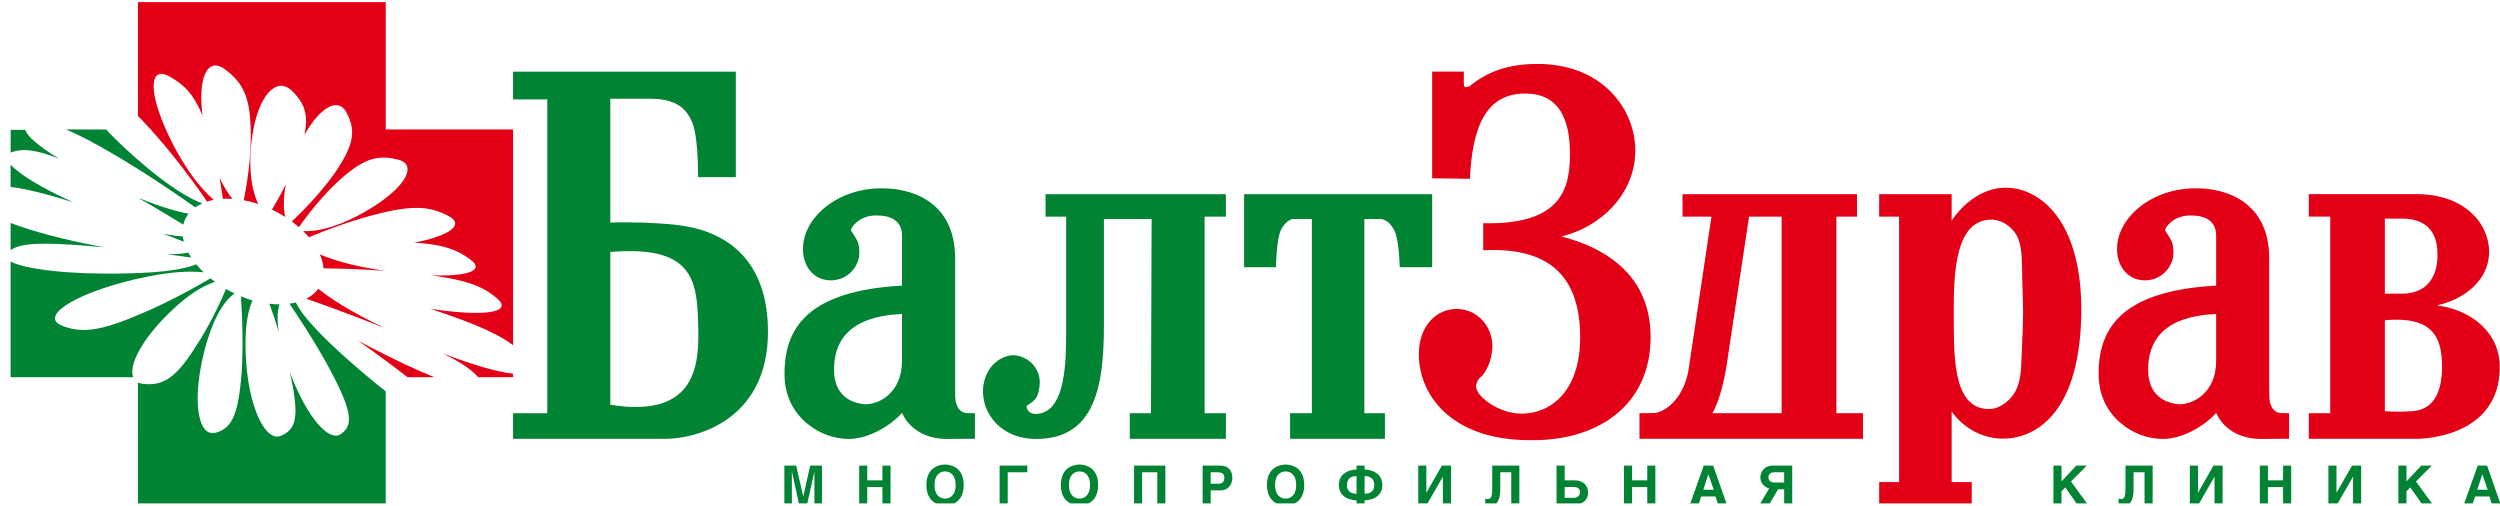 <svg xmlns="http://www.w3.org/2000/svg" xml:space="preserve" style="fill-rule:evenodd;clip-rule:evenodd;stroke-linejoin:round;stroke-miterlimit:2" viewBox="0 0 994 201" class="h-9 md:h-12"><g transform="translate(-741.185 -1653.86)"><path d="M741.185 1653.86h993.967v200.146H741.185z" style="fill:none"></path><clipPath id="a"><path d="M741.185 1653.86h993.967v200.146H741.185z"></path></clipPath><g clip-path="url(#a)"><path d="M337.156 97.063c-.047 1.219 0 2.582-.777 3.555-.539.683-1.414 1.172-2.289 1.121-3.36-.148-3.457-5.262-3.457-8.816.047-3.555-.293-9.204 3.308-9.254.879-.047 1.805.586 2.34 1.316.781 1.07.781 2.434.828 3.75.047 1.414.145 2.824.145 4.188 0 1.316-.098 2.679-.098 4.14m-2.047 7.695c3.121.34 7.844-2.433 7.696-12.078-.192-10.082-4.918-11.886-7.547-11.836-1.461 0-3.457.684-4.824 2.582v-6.73h1.918v-2.141h-8.832v2.141h1.898v25.328h-1.898v2.141h6.914v-2.524c1.121 1.703 2.925 2.973 4.675 3.117" style="fill:#e30016" transform="matrix(4.167 0 0 -4.167 140.24 2165.133)"></path><path d="M321.973 77.929h-2.535v18.754h1.968v2.141h-16.652v-2.141h2.762L305.32 82c-.523-2.934-2.504-4.086-3.34-4.059l-1.332-.012v-2.441h21.325zm-7.762 18.754V77.929h-6.602c.813 1.387 1.301 4.016 1.465 5.313l2.031 13.441z" style="fill:#e30016" transform="matrix(4.167 0 0 -4.167 140.24 2142.879)"></path><path d="M276.359 75.488v2.445h-1.964v18.528s.796-.004 1.515-.004c.715 0 1.266-.793 1.465-1.371.355-1.043.395-3.223.395-3.223h3.097v6.965h-17.945v-6.965h3.035s.055 2.219.352 3.223c.16.621.812 1.375 1.3 1.375h1.778V77.933h-2.078v-2.445z" style="fill:#008434" transform="matrix(4.167 0 0 -4.167 140.24 2142.896)"></path><path d="m254.098 96.524-.063-18.528h-2.019v-2.445h9.168v2.445h-2.028V96.75h2.028v2.141h-17.207V96.75h1.968V85.836c0-2.98-.093-7.16-2.304-7.816-1.067-.313-1.469.222-1.469.644 0 .082.586.34.863.731.309.441.391 1.164.391 1.562 0 1.465-1.25 2.574-2.602 2.574-1.344-.113-2.644-1.234-2.808-3.156-.168-2.355 1.683-4.887 5.172-4.836 5.57.059 6.359 5.184 6.359 10.86v10.125z" style="fill:#008434" transform="matrix(4.167 0 0 -4.167 140.24 2143.158)"></path><path d="m237.242 77.324-.765.012c-.672.035-1.071.586-1.118 1.516-.015.507-.007 1.082-.007 1.648v11.582c0 5.852-4.782 6.695-6.813 6.695-4.273.114-7.59-2.699-7.699-5.574-.113-1.684.894-3.144 2.527-3.199 1.406-.063 2.531.898 2.813 2.187.058.399.043 1.18-.172 1.594-.426.82-.637.914-.59 1.051.195.555 1.102 1.41 2.508 1.351 2.304 0 2.355-1.519 2.355-1.91v-4.781c-8.863-.488-11.308-3.937-11.207-8.652.082-3.809 3.356-6.028 6.207-5.977 1.801.039 3.824 1.184 5 2.481.457-1.012 1.641-2.422 4.168-2.481.903 0 2.789.016 2.789.016zm-6.961 9.473v-4.496c0-3.043-2.242-4.219-3.644-4.114-.508.063-2.825.336-2.84 3.239-.035 4.719 4.23 5.238 6.484 5.371" style="fill:#008434" transform="matrix(4.167 0 0 -4.167 140.24 2140.358)"></path><path d="m362.633 77.324-.77.012c-.672.035-1.07.586-1.113 1.516-.02.507-.016 1.082-.016 1.648v11.582c0 5.852-4.777 6.695-6.804 6.695-4.274.114-7.59-2.699-7.703-5.574-.114-1.684.898-3.144 2.527-3.199 1.406-.063 2.535.898 2.812 2.187.059.399.043 1.18-.168 1.594-.429.82-.64.914-.589 1.051.195.555 1.097 1.41 2.503 1.351 2.309 0 2.36-1.519 2.36-1.91v-4.781c-8.867-.488-11.313-3.937-11.207-8.652.078-3.809 3.351-6.028 6.207-5.977 1.801.039 3.82 1.184 5 2.481.453-1.012 1.637-2.422 4.168-2.481.894 0 2.789.016 2.789.016zm-6.961 9.473v-4.496c0-3.043-2.242-4.219-3.649-4.114-.507.063-2.824.336-2.839 3.239-.032 4.719 4.234 5.238 6.488 5.371" style="fill:#e30016" transform="matrix(4.167 0 0 -4.167 140.24 2140.358)"></path><path d="M214.426 88.758v10.066h-21.254v-2.645h3.262V66.234h-3.262v-2.441h14.625c2.644 0 10.18 1.676 9.672 11.125-.168 2.926-1.18 6.808-5.621 8.554-1.973.782-4.114.84-6.246.95-1.012 0-2.082.058-3.153 0v11.816h3.828c2.473 0 3.563-.941 4.121-2.629.286-1.07.414-2.66.43-4.851zm-11.977-21.719v14.578c7.879.672 8.27-2.703 8.379-6.812.117-3.657.059-9.114-8.379-7.766" style="fill:#008434" transform="matrix(4.167 0 0 -4.167 140.24 2094.15)"></path><path d="M163.973 70.86c.207.066.422.121.648.168-.875.738-2.258 2.222-3.785 5.078-2.508 4.793-2.508 7.746-.559 6.742 1.563-.824 2.45-1.82 3.266-3.801-.465 3.715.492 5.598 2.086 4.473 1.898-1.395 2.512-2.844 2.512-6.414 0-2.52-.43-4.95-.676-6.121.332-.063.668-.137 1.012-.235.125-.039.246-.082.375-.125-.454.985-.887 2.617-.711 5.145.336 4.793 2.285 7.191 3.902 5.687 1.254-1.215 1.625-2.332 1.211-4.258 1.543 2.754 3.269 3.625 4.027 2.145.946-1.777.672-3.148-1.195-5.863-1.473-2.043-3.281-3.817-4.027-4.516.234-.18.464-.355.679-.547.504.727 1.938 2.703 3.766 4.395 2.285 2.066 3.621 2.566 5.629 2.066 2.062-.449.781-2.844-3.344-5.129-2.863-1.59-4.758-1.75-5.652-1.703.199-.191.383-.387.554-.59 1.114.469 3.543 1.43 6.157 2.125 3.625.946 5.297.891 7.191-.113 1.5-.793.129-1.867-3.301-2.527 2.778-.176 4.16-.668 5.477-1.711 1.199-.953-.438-1.535-3.926-1.403 3.508-.457 5.152-1.097 6.477-2.324 1.289-1.246-1.461-1.641-6.5-.867a.6.6 0 0 1 .101-.031c4.047-1.352 6.352-2.348 7.805-3.45v20.586H181.02v12.153h-23.641V79.028c.527-.528 1.094-1.141 1.73-1.864 2.274-2.59 4.192-5.316 4.864-6.304" style="fill:#e30016" transform="matrix(4.167 0 0 -4.167 140.24 2029.291)"></path><path d="M173.441 87.317c1.657-.582 4.5-1.605 7.477-2.805-3.363 1.617-5.262 2.883-6.332 3.75-.281-.386-.668-.703-1.145-.945" style="fill:#e30016" transform="matrix(4.167 0 0 -4.167 140.24 2136.471)"></path><path d="M170.164 75.258c.445-.211.867-.449 1.27-.703-.141.617-.235 1.637.054 3.105-.5-.996-.984-1.84-1.324-2.402" style="fill:#e30016" transform="matrix(4.167 0 0 -4.167 140.24 2050.808)"></path><path d="M180.902 81.223c-3.132.465-5.047 1.082-6.172 1.574.196-.445.321-.894.36-1.336 1.426-.015 3.523-.074 5.812-.238" style="fill:#e30016" transform="matrix(4.167 0 0 -4.167 140.24 2099.996)"></path><path d="M165.48 73.926c.297.016.598.016.915-.004-.368.446-.801 1.094-1.231 2.008.148-.824.254-1.516.316-2.004" style="fill:#e30016" transform="matrix(4.167 0 0 -4.167 140.24 2040.962)"></path><path d="M178.359 92.949c.985-.692 2.008-1.426 3.012-2.184.649-.48 1.223-.914 1.742-1.316h2.551c-1.707.691-3.781 1.652-6.109 2.867-.422.219-.821.43-1.196.633" style="fill:#e30016" transform="matrix(4.167 0 0 -4.167 140.24 2176.571)"></path><path d="M189.84 90.676h3.332v.336c-1.481.164-3.809.812-6.703 1.937 1.722-.855 2.734-1.543 3.371-2.273" style="fill:#e30016" transform="matrix(4.167 0 0 -4.167 140.24 2181.683)"></path><path d="M147.53 68.001c-.036 2.268-.296 3.76-.719 4.158l.719 1.204 1.864-1.112c-.932-.717-1.486-1.883-1.864-4.25" style="fill:#008434" transform="scale(-4.167)rotate(-59.192 -440.556 119.381)"></path><path d="M145.227 76.246v-2.121c1.425-.168 3.32-.641 5.949-1.457-3 1.363-5.114 2.66-5.949 3.578" style="fill:#008434" transform="matrix(4.167 0 0 -4.167 140.24 2037.054)"></path><path d="M162.844 69.309c.203.144.426.265.668.371-.996.375-3.043 1.418-6.301 4.305-1.133.992-2.09 1.914-2.879 2.753H150.5c1.184-.472 2.66-1.25 4.648-2.418 3.184-1.871 6.219-3.964 7.696-5.011" style="fill:#008434" transform="matrix(4.167 0 0 -4.167 140.24 2025.108)"></path><path d="M172.449 103.817c-.199-.047-.406-.09-.621-.118.832-1.214 2.649-3.945 4.059-6.644 1.894-3.625 2.066-4.965.84-5.801-1.157-.801-3.309 1.754-4.864 5.938.004-.028.012-.055.016-.082.891-4.016.691-5.411-.887-6.024-1.523-.609-3.25 3.07-3.347 8.367-.043 2.336.289 3.727.671 4.555a.4.4 0 0 0-.066.016c-.359.109-.707.238-1.051.379.086-1.211.274-4.438.055-7.5-.328-3.868-.93-5.161-2.551-5.536-1.668-.324-2.226 3.383-.836 8.383.953 3.305 2.082 4.488 2.738 4.918-.281.133-.558.277-.828.434-.507-1.203-1.535-3.449-2.879-5.485-1.894-3.007-3.121-3.789-5.074-3.566-.172.02-.316.07-.445.133V84.531h23.641v10.805c-1.051.824-2.188 1.77-3.387 2.832-3.852 3.379-4.899 4.996-5.184 5.649" style="fill:#008434" transform="matrix(4.167 0 0 -4.167 140.24 2206.716)"></path><path d="M160.18 81.378c.918-.121 1.695-.23 2.281-.316-.102.156-.191.312-.277.473-.465-.09-1.114-.157-2.004-.157" style="fill:#008434" transform="matrix(4.167 0 0 -4.167 140.24 2094.066)"></path><path d="M152.695 78.632c.496-.035.993-.078 1.493-.121-.129.024-.247.043-.376.067-3.492.636-6.441 1.441-8.585 2.246v-2.59c.933.672 2.929.781 7.468.398" style="fill:#008434" transform="matrix(4.167 0 0 -4.167 140.24 2079.321)"></path><path d="M169.926 88.586c.25-.707.566-1.625.883-2.645-.192 1.293-.094 2.098.078 2.586-.309 0-.633.023-.961.059" style="fill:#008434" transform="matrix(4.167 0 0 -4.167 140.24 2143.775)"></path><path d="M162.207 76.867c-.992.172-2.535.586-4.844 1.524 1.75-.993 3.278-1.918 4.34-2.575.098.391.266.746.504 1.051" style="fill:#008434" transform="matrix(4.167 0 0 -4.167 140.24 2059.108)"></path><path d="M160.445 88.132c1.867 1.813 3.317 2.567 4.285 2.879-.148.106-.292.219-.433.332-1.074-.636-3.777-2.183-6.75-3.433-3.793-1.617-5.574-1.84-7.473-1.059-1.949.836.891 2.899 6.801 4.348 3.512.851 5.625.855 6.777.715-.257.25-.496.504-.711.769-.839-.359-2.691-.804-6.789-.871-5.359-.129-9.586.406-10.925 1.137V81.91h11.695c-.434 1.117.773 3.558 3.523 6.222" style="fill:#008434" transform="matrix(4.167 0 0 -4.167 140.24 2145.158)"></path><path d="M161.652 79.757c-.48.028-1.093.106-1.871.266.762-.293 1.434-.559 1.977-.773-.047.168-.082.339-.106.507" style="fill:#008434" transform="matrix(4.167 0 0 -4.167 140.24 2080.216)"></path><path d="M280.867 88.145v10.18h3.02v-1.176c0-.539.543-.219.582-.187.043.031.078.062.117.093 1.492 1.168 3.371 2 6.266 2 6.136.047 9.347-4.187 9.398-8.183.047-3.895-2.922-7.254-7.062-8.278 3.652-.925 8.476-3.312 8.523-9.5.051-6.574-5.016-10.082-11.641-9.933-7.695.047-10.519 4.625-10.472 8.23 0 2.727 1.754 4.336 3.656 4.285 1.703 0 3.312-1.414 3.359-3.507 0-1.02-.343-2.094-.972-2.871-.196-.145-.344-.293-.442-.489-.097-.195-.148-.39-.148-.535.051-1.023 2.34-2.68 4.531-2.582 2.828.098 5.457 2.387 5.406 7.402-.047 6.09-3.359 8.477-9.25 8.184v2.582c7.887-.195 8.278 3.75 8.278 6.82-.047 1.653-.243 5.551-4.235 5.551-4.238.047-5.117-4.094-5.312-8.133z" style="fill:#e30016" transform="matrix(4.167 0 0 -4.167 140.24 2092.054)"></path><path d="M373.379 78.067c.73.05 1.512 0 2.141.343 1.656.778 1.707 3.176 1.707 3.954 0 2.921-.977 4.82-5.457 4.433v-8.68c.488-.05 1.074-.05 1.609-.05m-.098 11.261c3.457-.046 3.508 3.02 3.508 3.653 0 .926-.051 3.558-3.508 3.508h-1.511v-7.161zm-8.765-11.406h2.043v18.762h-2.043v2.144h10.226c4.528 0 6.77-2.632 6.965-5.164.195-3.117-2.535-4.921-4.969-5.457 3.41-.437 6.09-2.726 5.992-6.035-.097-6.043-6.332-6.695-7.988-6.695h-10.226z" style="fill:#e30016" transform="matrix(4.167 0 0 -4.167 140.24 2142.85)"></path><path d="m220.184 105.094.668-2.926h.011l.66 2.926h1.122v-3.711h-.723v3.102h-.008l-.691-3.102h-.762l-.676 3.102h-.012v-3.102h-.718v3.711zM226.965 103.688h1.449v1.406h.774v-3.711h-.774v1.664h-1.449v-1.664h-.77v3.711h.77z" style="fill:#008434" transform="matrix(4.167 0 0 -4.167 140.24 2276.9)"></path><path d="M234.391 101.941c.418 0 1.007.258 1.007 1.297s-.589 1.297-1.007 1.297-1.008-.258-1.008-1.297.59-1.297 1.008-1.297m0 3.25c.492 0 1.777-.215 1.777-1.953 0-1.739-1.285-1.953-1.777-1.953-.493 0-1.782.214-1.782 1.953 0 1.738 1.289 1.953 1.782 1.953" style="fill:#008434" transform="matrix(4.167 0 0 -4.167 140.24 2276.896)"></path><path d="M242.238 105.094v-.64h-1.871v-3.071h-.773v3.711z" style="fill:#008434" transform="matrix(4.167 0 0 -4.167 140.24 2276.9)"></path><path d="M247.215 101.941c.422 0 1.008.258 1.008 1.297s-.586 1.297-1.008 1.297c-.418 0-1.004-.258-1.004-1.297s.586-1.297 1.004-1.297m0 3.25c.492 0 1.781-.215 1.781-1.953 0-1.739-1.289-1.953-1.781-1.953-.488 0-1.777.214-1.777 1.953 0 1.738 1.289 1.953 1.777 1.953" style="fill:#008434" transform="matrix(4.167 0 0 -4.167 140.24 2276.896)"></path><path d="M255.41 105.094v-3.711h-.769v3.071h-1.45v-3.071h-.769v3.711zM259.734 103.36h.723c.512 0 .578.347.578.578 0 .363-.199.516-.68.516h-.621zm0-1.977h-.769v3.711h1.695c.719 0 1.145-.457 1.145-1.187 0-.332-.184-1.184-1.18-1.184h-.891z" style="fill:#008434" transform="matrix(4.167 0 0 -4.167 140.24 2276.9)"></path><path d="M266.883 101.941c.418 0 1.008.258 1.008 1.297s-.59 1.297-1.008 1.297-1.008-.258-1.008-1.297.59-1.297 1.008-1.297m0 3.25c.492 0 1.777-.215 1.777-1.953 0-1.739-1.285-1.953-1.777-1.953s-1.778.214-1.778 1.953c0 1.738 1.286 1.953 1.778 1.953" style="fill:#008434" transform="matrix(4.167 0 0 -4.167 140.24 2276.896)"></path><path d="M274.422 104.094v-1.687c.394 0 .922.136.922.832 0 .699-.528.855-.922.855m-.77-1.687v1.687c-.394 0-.922-.156-.922-.855 0-.696.528-.832.922-.832m.77 2.308c.66 0 1.695-.347 1.695-1.476 0-1.133-1.035-1.457-1.695-1.457v-.399h-.77v.399c-.66 0-1.691.324-1.691 1.457 0 1.129 1.031 1.476 1.691 1.476v.379h.77zM280.312 102.508h.004l1.481 2.586h.867v-3.711h-.773v2.641h-.008l-1.516-2.641h-.828v3.711h.773z" style="fill:#008434" transform="matrix(4.167 0 0 -4.167 140.24 2276.9)"></path><path d="M289.188 105.191v-3.711h-.774v3.071h-1.047v-1.582c0-.961-.234-1.586-.965-1.586-.175 0-.34.015-.472.054v.594c.047-.016.129-.031.23-.031.348 0 .438.246.438 1.047v2.144z" style="fill:#008434" transform="matrix(4.167 0 0 -4.167 140.24 2277.304)"></path><path d="M293.512 102.02h.875c.371 0 .586.23.586.539 0 .328-.239.488-.586.488h-.875zm0 1.668h.968c.715 0 1.266-.434 1.266-1.172 0-.73-.539-1.133-1.277-1.133h-1.731v3.711h.774zM299.945 103.688h1.446v1.406h.773v-3.711h-.773v1.664h-1.446v-1.664h-.773v3.711h.773zM306.742 102.789h.992l-.507 1.465h-.012zm.938 2.305 1.3-3.711h-.835l-.243.766h-1.363l-.262-.766h-.812l1.316 3.711zM314.453 104.454h-.957c-.394 0-.543-.266-.543-.465 0-.305.199-.516.602-.516h.898zm.77-3.071h-.77v1.453h-.574l-.859-1.453h-.907l.907 1.524c-.418.136-.84.468-.84 1.058 0 .586.453 1.129 1.168 1.129h1.875zM340.918 103.586l1.414 1.508h1.004l-1.516-1.519 1.602-2.192h-1l-1.145 1.629-.359-.371v-1.258h-.773v3.711h.773z" style="fill:#008434" transform="matrix(4.167 0 0 -4.167 140.24 2276.9)"></path><path d="M349.613 105.191v-3.711h-.773v3.071h-1.047v-1.582c0-.961-.234-1.586-.965-1.586-.176 0-.34.015-.473.054v.594c.047-.016.129-.031.231-.031.348 0 .434.246.434 1.047v2.144z" style="fill:#008434" transform="matrix(4.167 0 0 -4.167 140.24 2277.304)"></path><path d="M353.938 102.508h.003l1.477 2.586h.871v-3.711h-.773v2.641h-.008l-1.516-2.641h-.828v3.711h.774zM360.613 103.688h1.446v1.406h.773v-3.711h-.773v1.664h-1.446v-1.664h-.773v3.711h.773zM367.156 102.508h.004l1.481 2.586h.867v-3.711h-.77v2.641h-.011l-1.516-2.641h-.828v3.711h.773zM373.832 103.586l1.418 1.508h1l-1.512-1.519 1.602-2.192h-.996l-1.149 1.629-.363-.371v-1.258h-.77v3.711h.77zM380.586 102.789h.992l-.504 1.465h-.012zm.937 2.305 1.301-3.711h-.836l-.242.766h-1.363l-.262-.766h-.812l1.32 3.711z" style="fill:#008434" transform="matrix(4.167 0 0 -4.167 140.24 2276.9)"></path></g></g></svg>